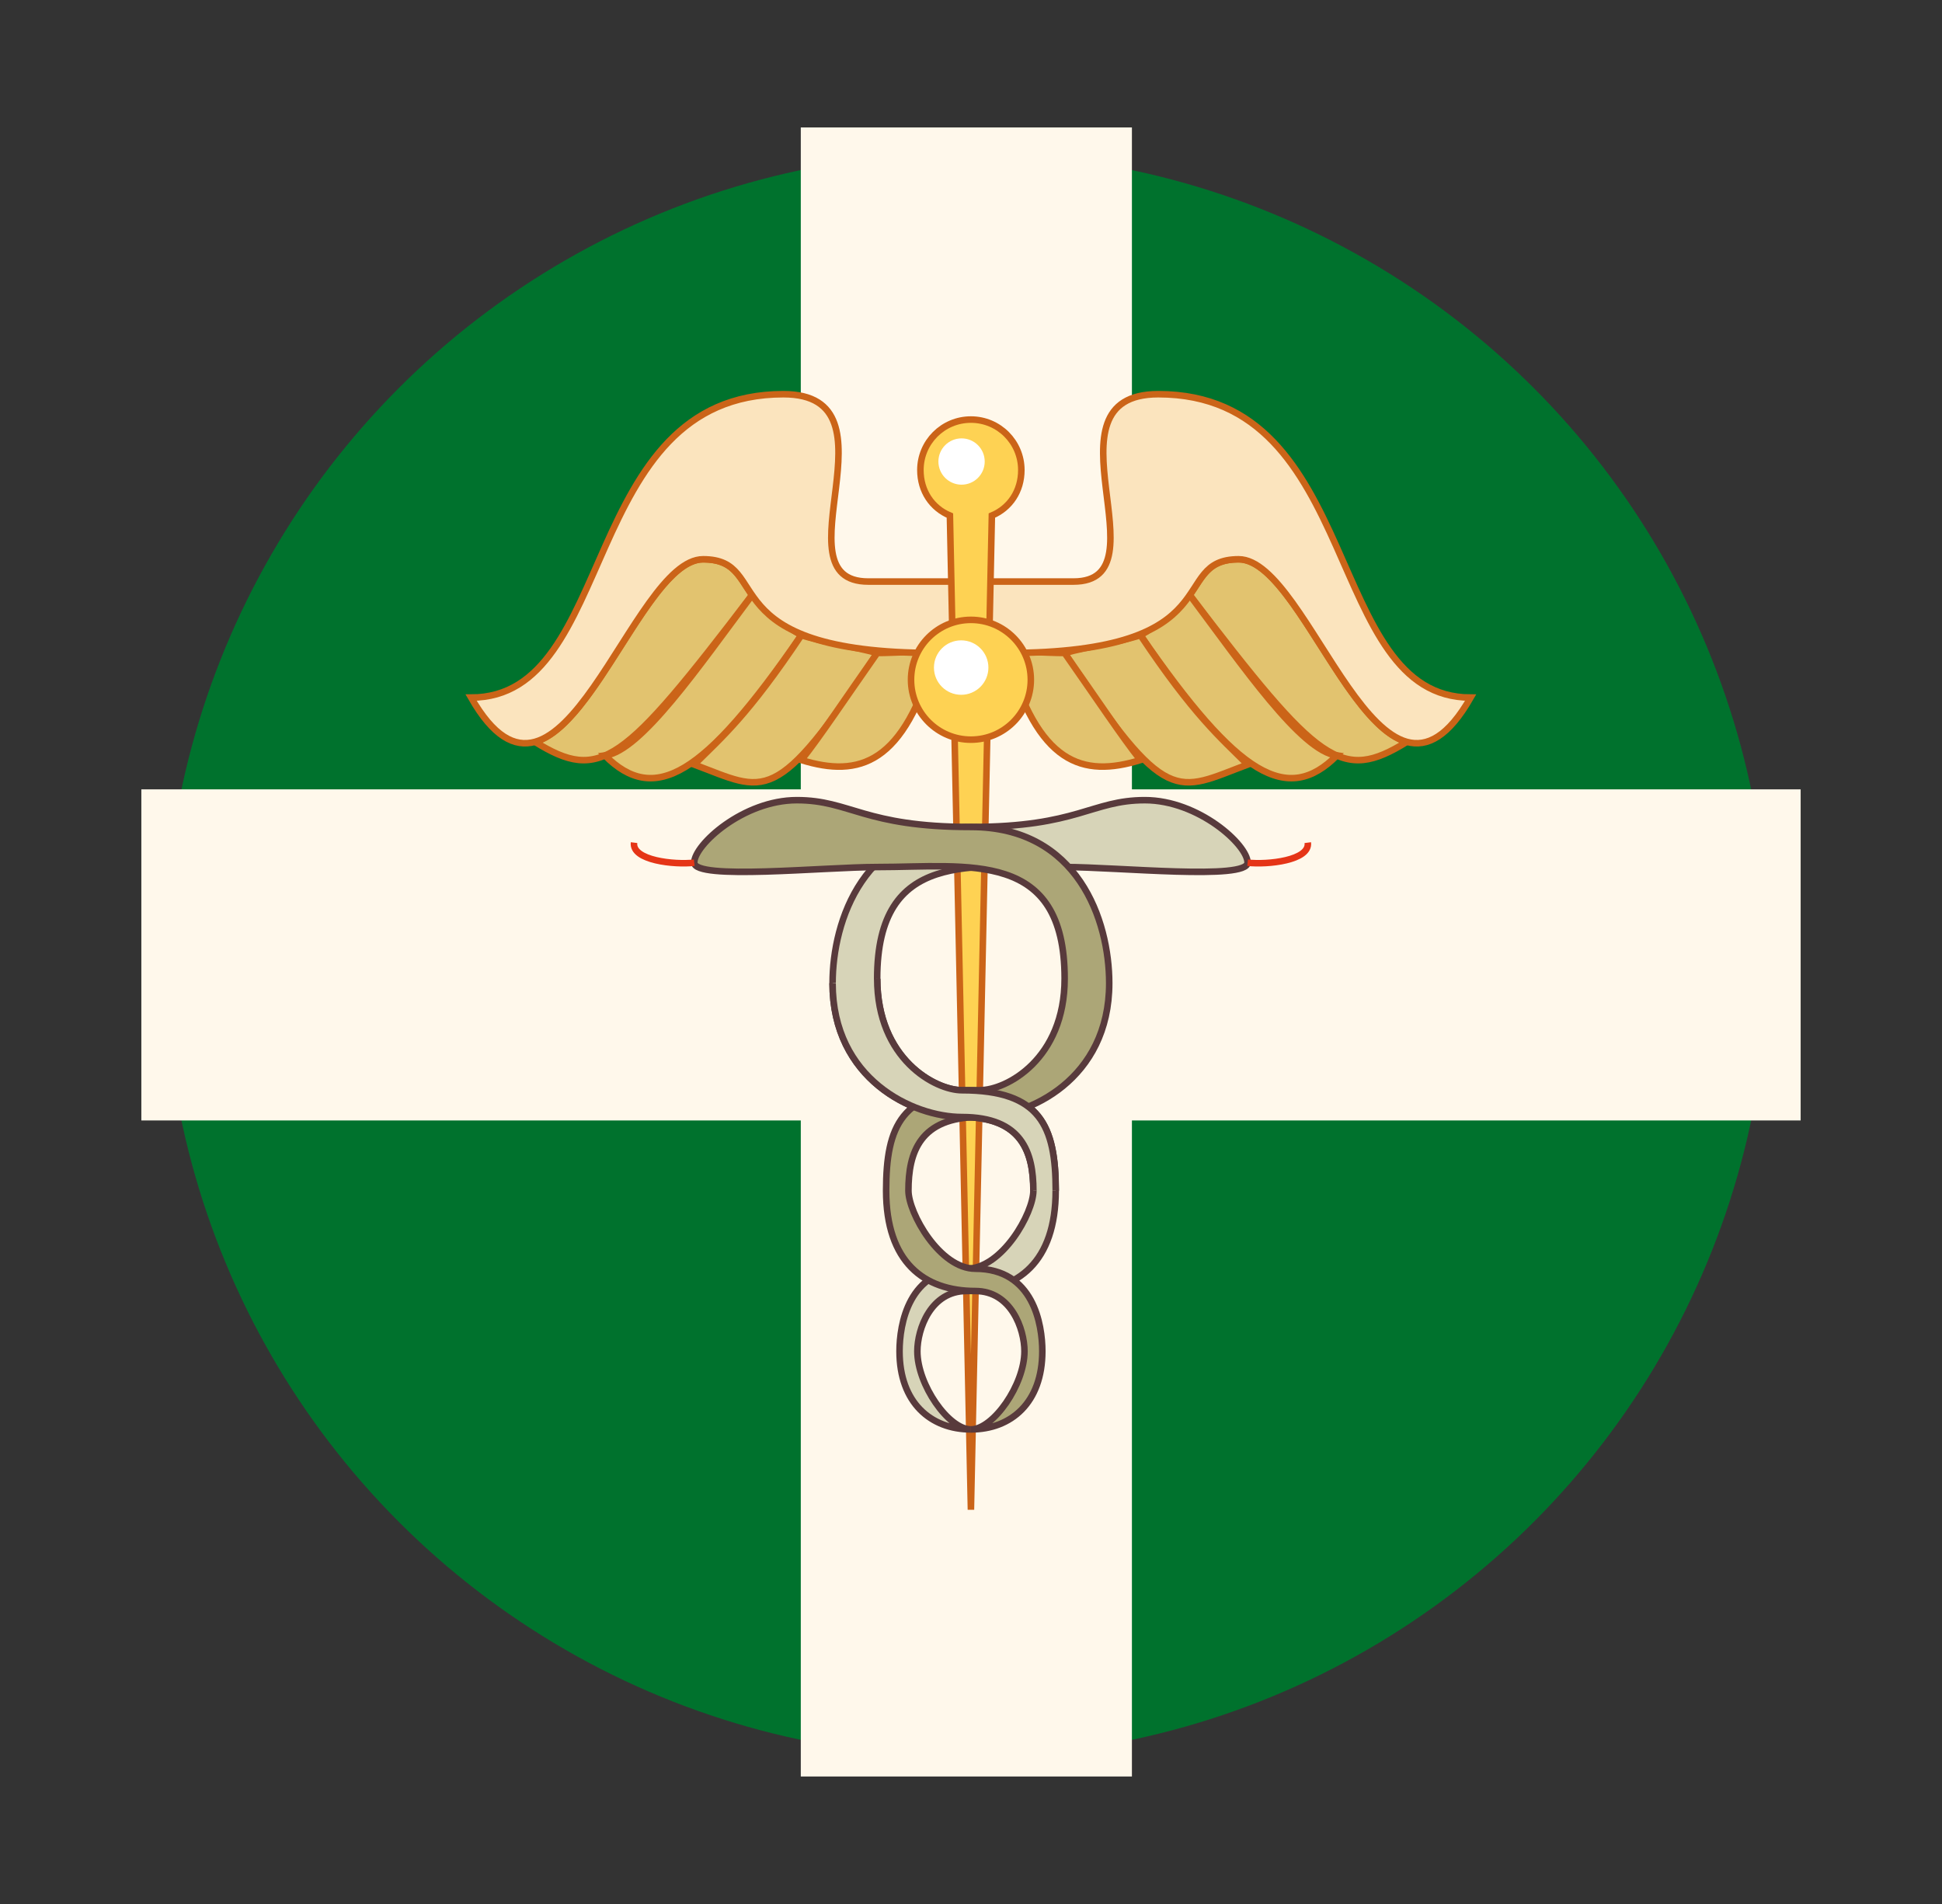 <?xml version="1.0" encoding="UTF-8"?>
<!-- Generator: Adobe Illustrator 15.0.2, SVG Export Plug-In . SVG Version: 6.00 Build 0)  -->
<svg xmlns="http://www.w3.org/2000/svg" xmlns:xlink="http://www.w3.org/1999/xlink" version="1.1" id="Livello_1" x="0px" y="0px" width="51px" height="50px" viewBox="0 0 51 50" xml:space="preserve">
<rect x="0" y="0" width="51" height="50" fill="#333333" stroke="none"/>
<g>
	<g>
		<circle fill-rule="evenodd" clip-rule="evenodd" fill="#00722D" cx="25.377" cy="25.078" r="21.065"></circle>
		<polygon fill="#FFF8EB" points="29.726,20.729 29.726,3.347 21.03,3.347 21.03,20.729 3.712,20.729 3.712,29.424 21.03,29.424     21.03,46.652 29.726,46.652 29.726,29.424 47.288,29.424 47.288,20.729   "></polygon>
	</g>
	<g>
		<path fill="#E2C36F" stroke="#CB6418" stroke-width="0.172" d="M19.75,15.627c-0.349-0.505-0.494-0.94-1.284-0.94    c-1.406,0-2.812,4.352-4.417,4.795C15.772,20.546,16.353,20.081,19.75,15.627z"></path>
		<path fill="#E2C36F" stroke="#CB6418" stroke-width="0.172" d="M15.888,19.841c1.291,1.29,2.579,0.586,5.157-3.162    c-0.351-0.175-1.055-0.761-1.294-1.052C18.349,17.499,16.827,19.725,15.888,19.841z"></path>
		<path fill="#E2C36F" stroke="#CB6418" stroke-width="0.172" d="M18.232,20.078c1.876,0.702,2.109,1.172,4.805-2.929    c-0.646-0.176-1.464-0.293-1.992-0.469C19.639,18.788,18.937,19.375,18.232,20.078z"></path>
		<path fill="#E2C36F" stroke="#CB6418" stroke-width="0.172" d="M21.045,19.96c1.522,0.468,2.695,0.118,3.516-2.812    c-0.47-0.06-1.055,0-1.524,0C22.215,18.319,21.513,19.375,21.045,19.96z"></path>
		<path fill="#E2C36F" stroke="#CB6418" stroke-width="0.172" d="M31.245,15.627c0.349-0.505,0.495-0.94,1.285-0.94    c1.405,0,2.812,4.352,4.416,4.795C35.224,20.546,34.642,20.081,31.245,15.627z"></path>
		<path fill="#E2C36F" stroke="#CB6418" stroke-width="0.172" d="M35.107,19.841c-1.289,1.29-2.578,0.586-5.158-3.162    c0.353-0.175,1.057-0.761,1.296-1.052C32.646,17.499,34.17,19.725,35.107,19.841z"></path>
		<path fill="#E2C36F" stroke="#CB6418" stroke-width="0.172" d="M32.764,20.078c-1.875,0.702-2.11,1.172-4.805-2.929    c0.645-0.176,1.465-0.293,1.99-0.469C31.356,18.788,32.06,19.375,32.764,20.078z"></path>
		<path fill="#E2C36F" stroke="#CB6418" stroke-width="0.172" d="M29.949,19.96c-1.521,0.468-2.693,0.118-3.514-2.812    c0.469-0.06,1.055,0,1.523,0C28.779,18.319,29.482,19.375,29.949,19.96z"></path>
		<path fill="#FBE4BE" stroke="#CB6418" stroke-width="0.172" d="M26.435,17.148c5.977,0,4.218-2.461,6.094-2.461    c1.874,0,3.749,7.733,6.092,3.632c-3.868,0-2.813-7.967-8.202-7.967c-3.164,0,0.233,4.92-2.227,4.92h-5.391    c-2.461,0,0.938-4.92-2.227-4.92c-5.39,0-4.335,7.967-8.202,7.967c2.344,4.101,4.218-3.632,6.093-3.632    c1.875,0,0.117,2.461,6.094,2.461H26.435z"></path>
		<path fill="#FED253" stroke="#CB6418" stroke-width="0.172" d="M25.498,39.646l0.55-26.107c0.476-0.2,0.774-0.646,0.774-1.195    c0-0.733-0.592-1.326-1.325-1.326s-1.326,0.593-1.326,1.326c0,0.549,0.299,0.996,0.775,1.195L25.498,39.646z"></path>
		<path fill="#D7D4B8" stroke="#583A3C" stroke-width="0.172" d="M25.498,37.537c-1.055,0-1.875-0.703-1.875-2.051    c0-0.703,0.234-2.168,1.758-2.168c0.937,0,1.757-1.465,1.757-2.051c0-0.996-0.293-1.934-1.875-1.934    c-1.289,0-3.398-0.994-3.398-3.514c0-1.641,0.821-4.102,3.633-4.102c2.813,0,3.164-0.704,4.568-0.704    c1.407,0,2.697,1.172,2.697,1.64s-3.399,0.116-4.805,0.116c-2.401,0-4.922-0.467-4.922,2.93c0,2.109,1.524,2.93,2.227,2.93    c2.051,0,2.461,0.938,2.461,2.637c0,1.875-0.997,2.637-2.343,2.637c-0.938,0-1.29,0.998-1.29,1.582    C24.091,36.365,24.912,37.537,25.498,37.537z"></path>
		<circle fill="#FED253" stroke="#CB6418" stroke-width="0.172" cx="25.498" cy="17.851" r="1.573"></circle>
		<circle fill-rule="evenodd" clip-rule="evenodd" fill="#FFFFFF" cx="25.242" cy="17.531" r="0.715"></circle>
		<circle fill-rule="evenodd" clip-rule="evenodd" fill="#FFFFFF" cx="25.252" cy="12.12" r="0.608"></circle>
		<path fill="#ACA677" stroke="#583A3C" stroke-width="0.172" d="M25.498,37.537c1.055,0,1.875-0.703,1.875-2.051    c0-0.703-0.234-2.168-1.758-2.168c-0.937,0-1.758-1.465-1.758-2.051c0-0.996,0.293-1.934,1.875-1.934    c1.289,0,3.398-0.994,3.398-3.514c0-1.641-0.819-4.102-3.632-4.102c-2.812,0-3.164-0.704-4.571-0.704    c-1.406,0-2.695,1.172-2.695,1.64s3.399,0.116,4.805,0.116c2.403,0,4.922-0.467,4.922,2.93c0,2.109-1.523,2.93-2.227,2.93    c-2.051,0-2.461,0.938-2.461,2.637c0,1.875,0.995,2.637,2.344,2.637c0.938,0,1.289,0.998,1.289,1.582    C26.904,36.365,26.084,37.537,25.498,37.537z"></path>
		<path fill="#D7D4B8" d="M21.865,25.82c0,2.52,2.11,3.514,3.398,3.514c1.582,0,1.875,0.938,1.875,1.934h0.586    c0-1.699-0.41-2.637-2.461-2.637c-0.702,0-2.227-0.82-2.227-2.93L21.865,25.82z"></path>
		<path fill="none" stroke="#583A3C" stroke-width="0.172" d="M23.037,25.701c0,2.109,1.524,2.93,2.227,2.93    c2.051,0,2.461,0.938,2.461,2.637"></path>
		<path fill="none" stroke="#583A3C" stroke-width="0.172" d="M27.138,31.268c0-0.996-0.293-1.934-1.875-1.934    c-1.289,0-3.398-0.994-3.398-3.514"></path>
		<path fill="none" stroke="#E53517" stroke-width="0.172" d="M18.232,22.655c-0.526,0.059-1.64-0.058-1.581-0.527"></path>
		<path fill="none" stroke="#E53517" stroke-width="0.172" d="M32.764,22.655c0.527,0.059,1.64-0.058,1.581-0.527"></path>
	</g>
</g>
</svg>
